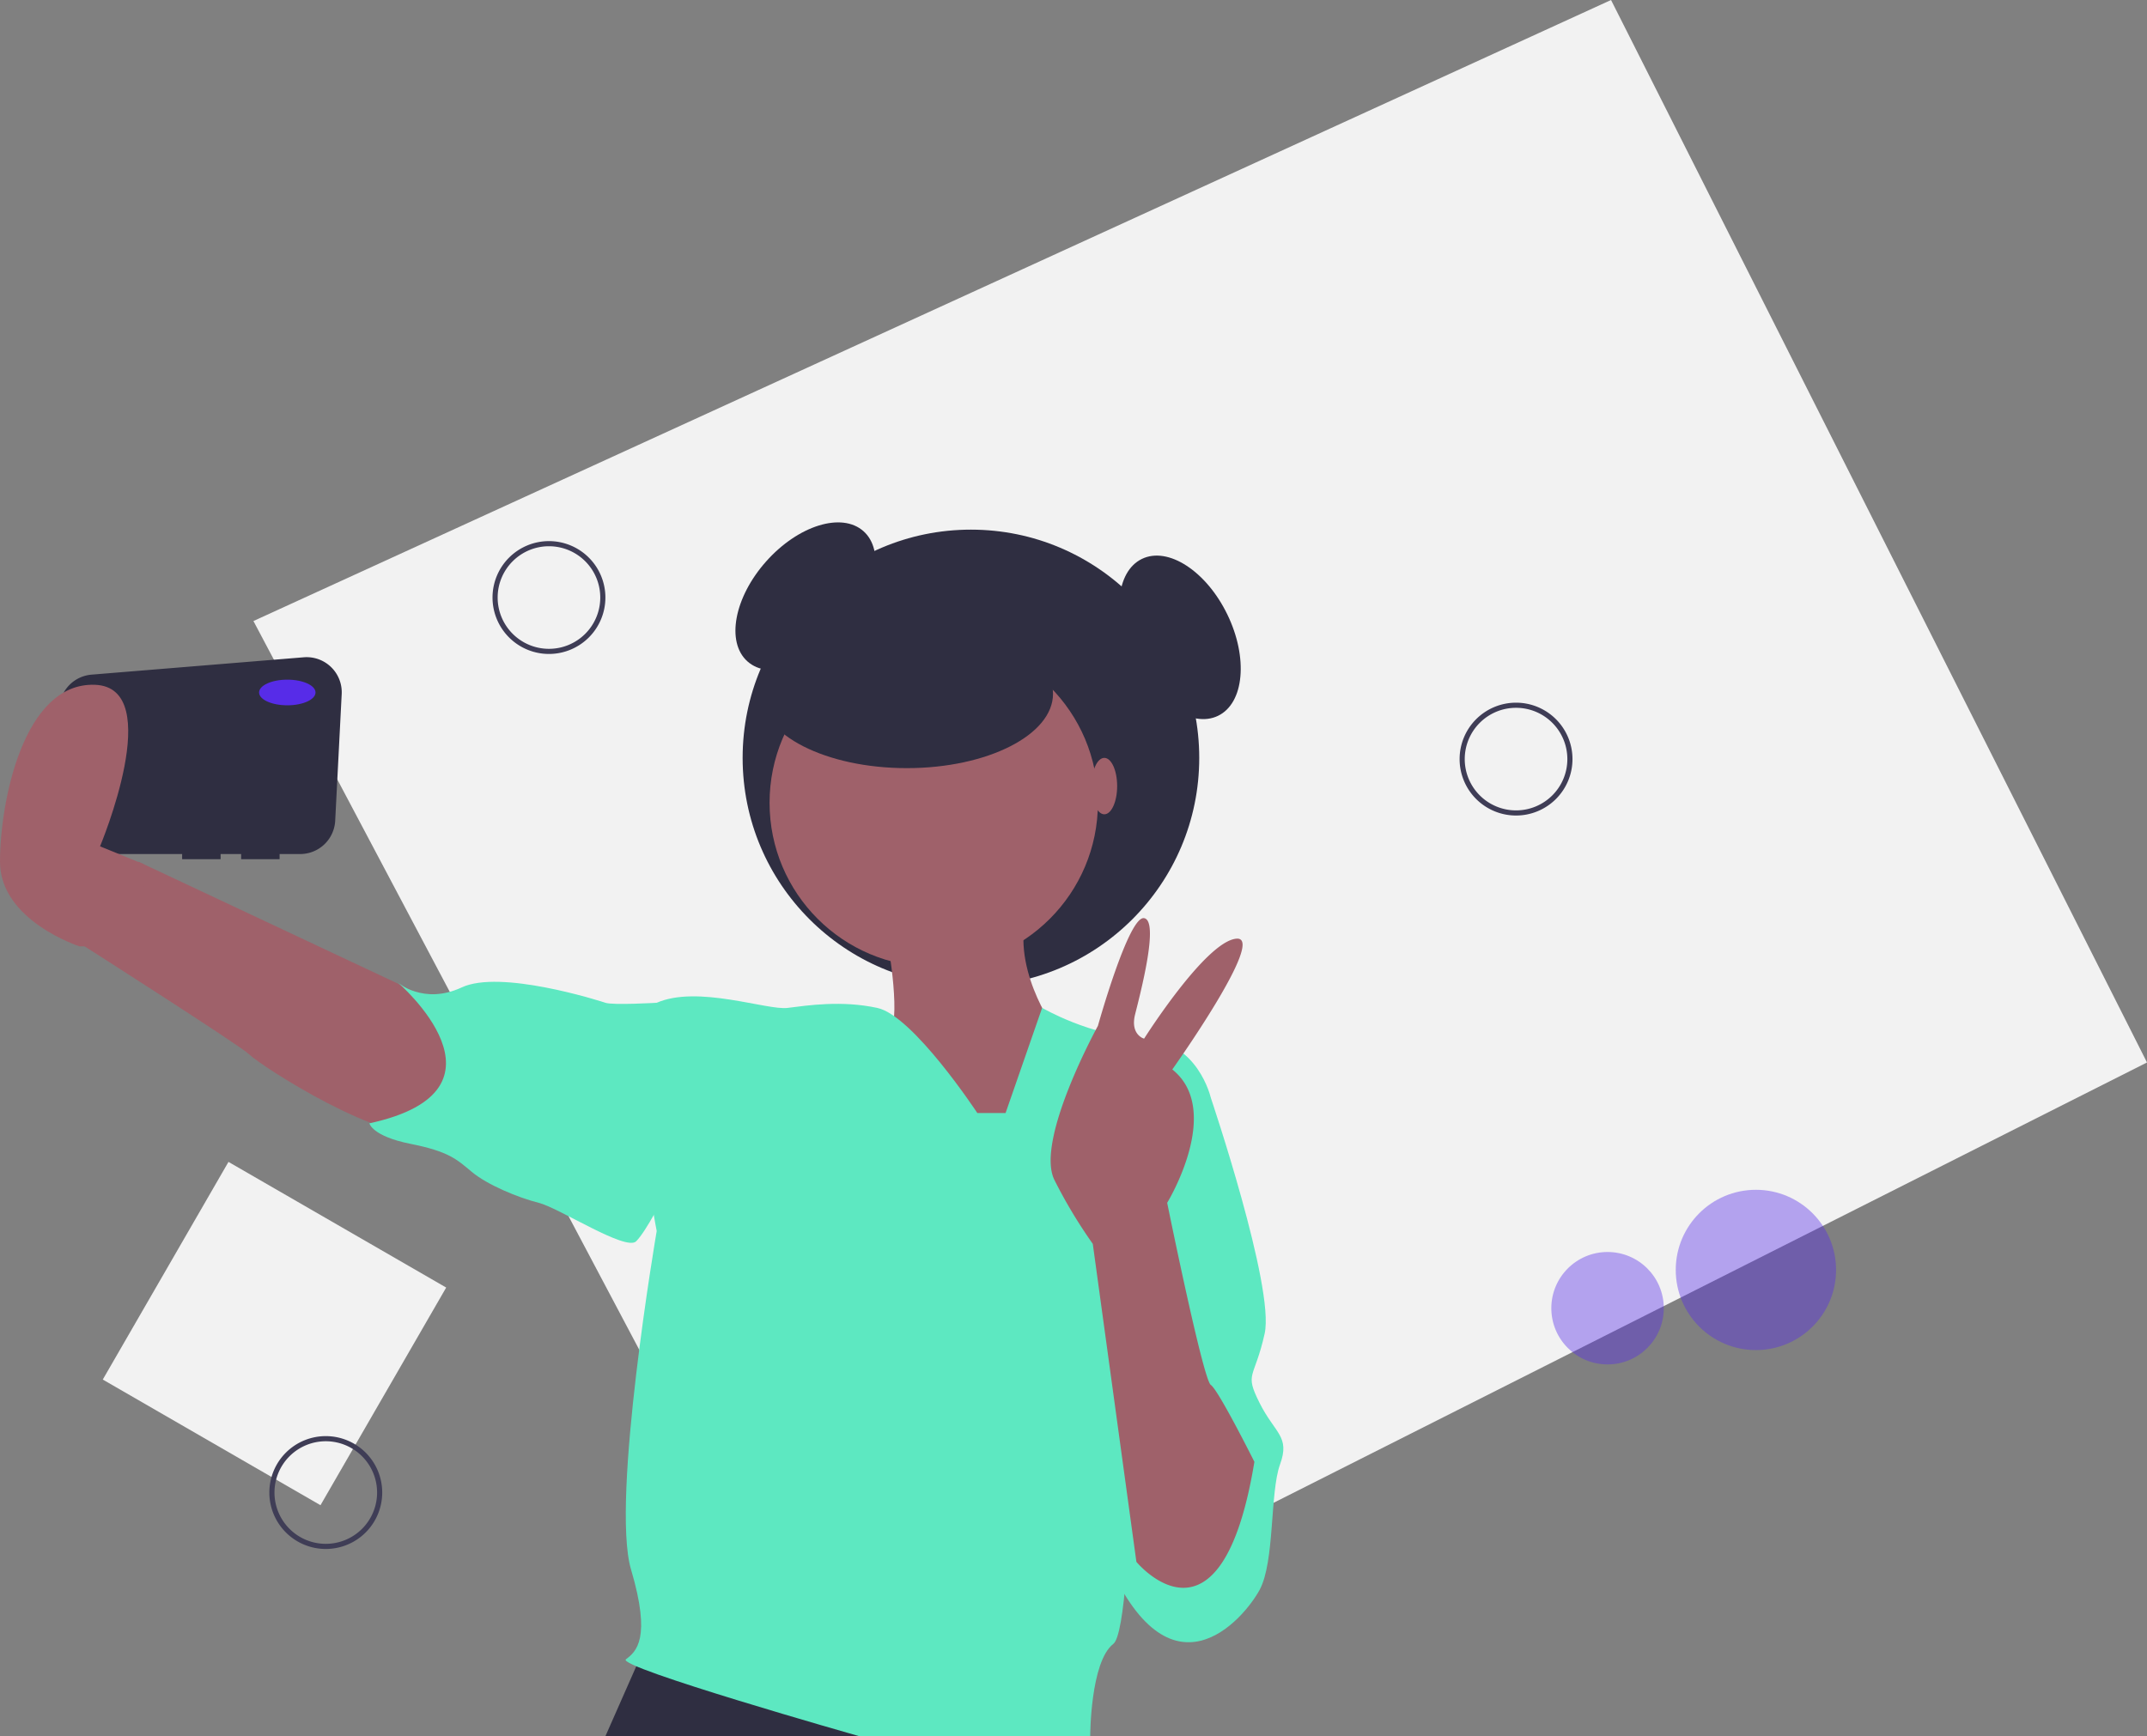 <?xml version="1.0" encoding="utf-8"?>
<svg xmlns="http://www.w3.org/2000/svg" width="836.965" height="677.027" viewBox="0 0 836.965 677.027">
  <rect x="0" y="0" width="836.965" height="677.027" fill="#808080" stroke="none"/>
  <g id="selfie_photo_tiktok_social_media" transform="translate(0)">
    <path id="Tracé_16523" data-name="Tracé 16523" d="M326.236,671.863,836.965,414.3,628.031,0,98.794,242.164Z" fill="#f2f2f2"/>
    <circle id="Ellipse_2565" data-name="Ellipse 2565" cx="31.248" cy="31.248" r="31.248" transform="translate(653.256 463.951)" fill="#572ce8" opacity="0.4"/>
    <circle id="Ellipse_2566" data-name="Ellipse 2566" cx="21.92" cy="21.92" r="21.92" transform="translate(604.752 488.203)" fill="#572ce8" opacity="0.4"/>
    <rect id="Rectangle_3377" data-name="Rectangle 3377" width="98" height="98" transform="translate(89.066 453.071) rotate(30)" fill="#f2f2f2"/>
    <path id="Tracé_16524" data-name="Tracé 16524" d="M772.517,429.49a22,22,0,1,1,22-22,22,22,0,0,1-22,22Zm0-42a20,20,0,1,0,20,20,20,20,0,0,0-20-20Z" transform="translate(-181.517 -111.487)" fill="#3f3d56"/>
    <path id="Tracé_16525" data-name="Tracé 16525" d="M395.517,366.49a22,22,0,1,1,22-22,22,22,0,0,1-22,22Zm0-42a20,20,0,1,0,20,20,20,20,0,0,0-20-20Z" transform="translate(-181.517 -111.487)" fill="#3f3d56"/>
    <path id="Tracé_16526" data-name="Tracé 16526" d="M308.517,715.49a22,22,0,1,1,22-22A22,22,0,0,1,308.517,715.49Zm0-42a20,20,0,1,0,20,20A20,20,0,0,0,308.517,673.49Z" transform="translate(-181.517 -111.487)" fill="#3f3d56"/>
    <ellipse id="Ellipse_2567" data-name="Ellipse 2567" cx="34" cy="20.5" rx="34" ry="20.5" transform="translate(276.081 244.282) rotate(-48.312)" fill="#2f2e41"/>
    <circle id="Ellipse_2568" data-name="Ellipse 2568" cx="89" cy="89" r="89" transform="translate(289.5 206.527)" fill="#2f2e41"/>
    <path id="Tracé_16527" data-name="Tracé 16527" d="M299.93,367.789l-82.724,6.768A13.688,13.688,0,0,0,204.67,387.21l-3.089,42.626a13.688,13.688,0,0,0,13.652,14.677h37.284v2h15v-2h8v2h15v-2h8a13.688,13.688,0,0,0,13.67-12.987l2.533-49.394a13.688,13.688,0,0,0-14.786-14.343Z" transform="translate(-181.517 -111.487)" fill="#2f2e41"/>
    <path id="Tracé_16528" data-name="Tracé 16528" d="M352.517,502.513l-117-55-21,33s60.838,38.838,64,42c4.5,4.5,53,36,72,31S360.517,507.513,352.517,502.513Z" transform="translate(-181.517 -111.487)" fill="#9f616a"/>
    <path id="Tracé_16529" data-name="Tracé 16529" d="M251,643.027l-15,34H391.28l-11.28-36Z" fill="#2f2e41"/>
    <path id="Tracé_16530" data-name="Tracé 16530" d="M527.517,478.513s6,33,0,37,40,53,40,53l19-17,6-39s-18-25-10-47S527.517,478.513,527.517,478.513Z" transform="translate(-181.517 -111.487)" fill="#9f616a"/>
    <circle id="Ellipse_2569" data-name="Ellipse 2569" cx="64" cy="64" r="64" transform="translate(300 249.027)" fill="#9f616a"/>
    <path id="Tracé_16531" data-name="Tracé 16531" d="M562.517,545.513s-25-38-39-41-27-1-35,0-35-9-51-2,0,89,0,89-18,105-10,132,2,32-2,35,91,30,91,30h90s0-29,9-36,8-155,8-155l30-58s-5-22-26-23-39.745-12.025-39.745-12.025l-14.255,41.025Z" transform="translate(-181.517 -111.487)" fill="#5de8c1"/>
    <path id="Tracé_16532" data-name="Tracé 16532" d="M446.517,507.513l-9-5s-17,1-20,0-41-13-56-6-25-2-25-2,49,42-11,55c0,0,1,5,16,8s18,6,24,11,18,10,26,12,34,19,38,15,11-18,11-18Z" transform="translate(-181.517 -111.487)" fill="#5de8c1"/>
    <path id="Tracé_16533" data-name="Tracé 16533" d="M634.517,528.513l19,11s25,74,21,92-8,15-2,27,12,13,8,24-2,38-8,49-35,46-60-13S634.517,528.513,634.517,528.513Z" transform="translate(-181.517 -111.487)" fill="#5de8c1"/>
    <path id="Tracé_16534" data-name="Tracé 16534" d="M670.517,681.513s-14-28-17-30-17-71-17-71,22-36,2-52c0,0,37-52,25-51s-36,39-36,39-5.5-1.5-3.5-9.5,9.5-36.5,3.5-37.5-18,42-18,42-24.5,44.5-17,60a193.221,193.221,0,0,0,15,25l17,124S657.517,760.513,670.517,681.513Z" transform="translate(-181.517 -111.487)" fill="#9f616a"/>
    <ellipse id="Ellipse_2570" data-name="Ellipse 2570" cx="11" cy="5" rx="11" ry="5" transform="translate(101 265.027)" fill="#572ce8"/>
    <path id="Tracé_16535" data-name="Tracé 16535" d="M226.517,480.513h-14s-31-10-31-33,9-70,37-69,2,63,2,63l16.95,6.917.05,21.083Z" transform="translate(-181.517 -111.487)" fill="#9f616a"/>
    <ellipse id="Ellipse_2571" data-name="Ellipse 2571" cx="57" cy="29" rx="57" ry="29" transform="translate(296.5 241.527)" fill="#2f2e41"/>
    <ellipse id="Ellipse_2572" data-name="Ellipse 2572" cx="5" cy="11" rx="5" ry="11" transform="translate(425.5 295.527)" fill="#9f616a"/>
    <ellipse id="Ellipse_2573" data-name="Ellipse 2573" cx="20.5" cy="34" rx="20.5" ry="34" transform="translate(426.704 226.899) rotate(-25.902)" fill="#2f2e41"/>
  </g>
</svg>
